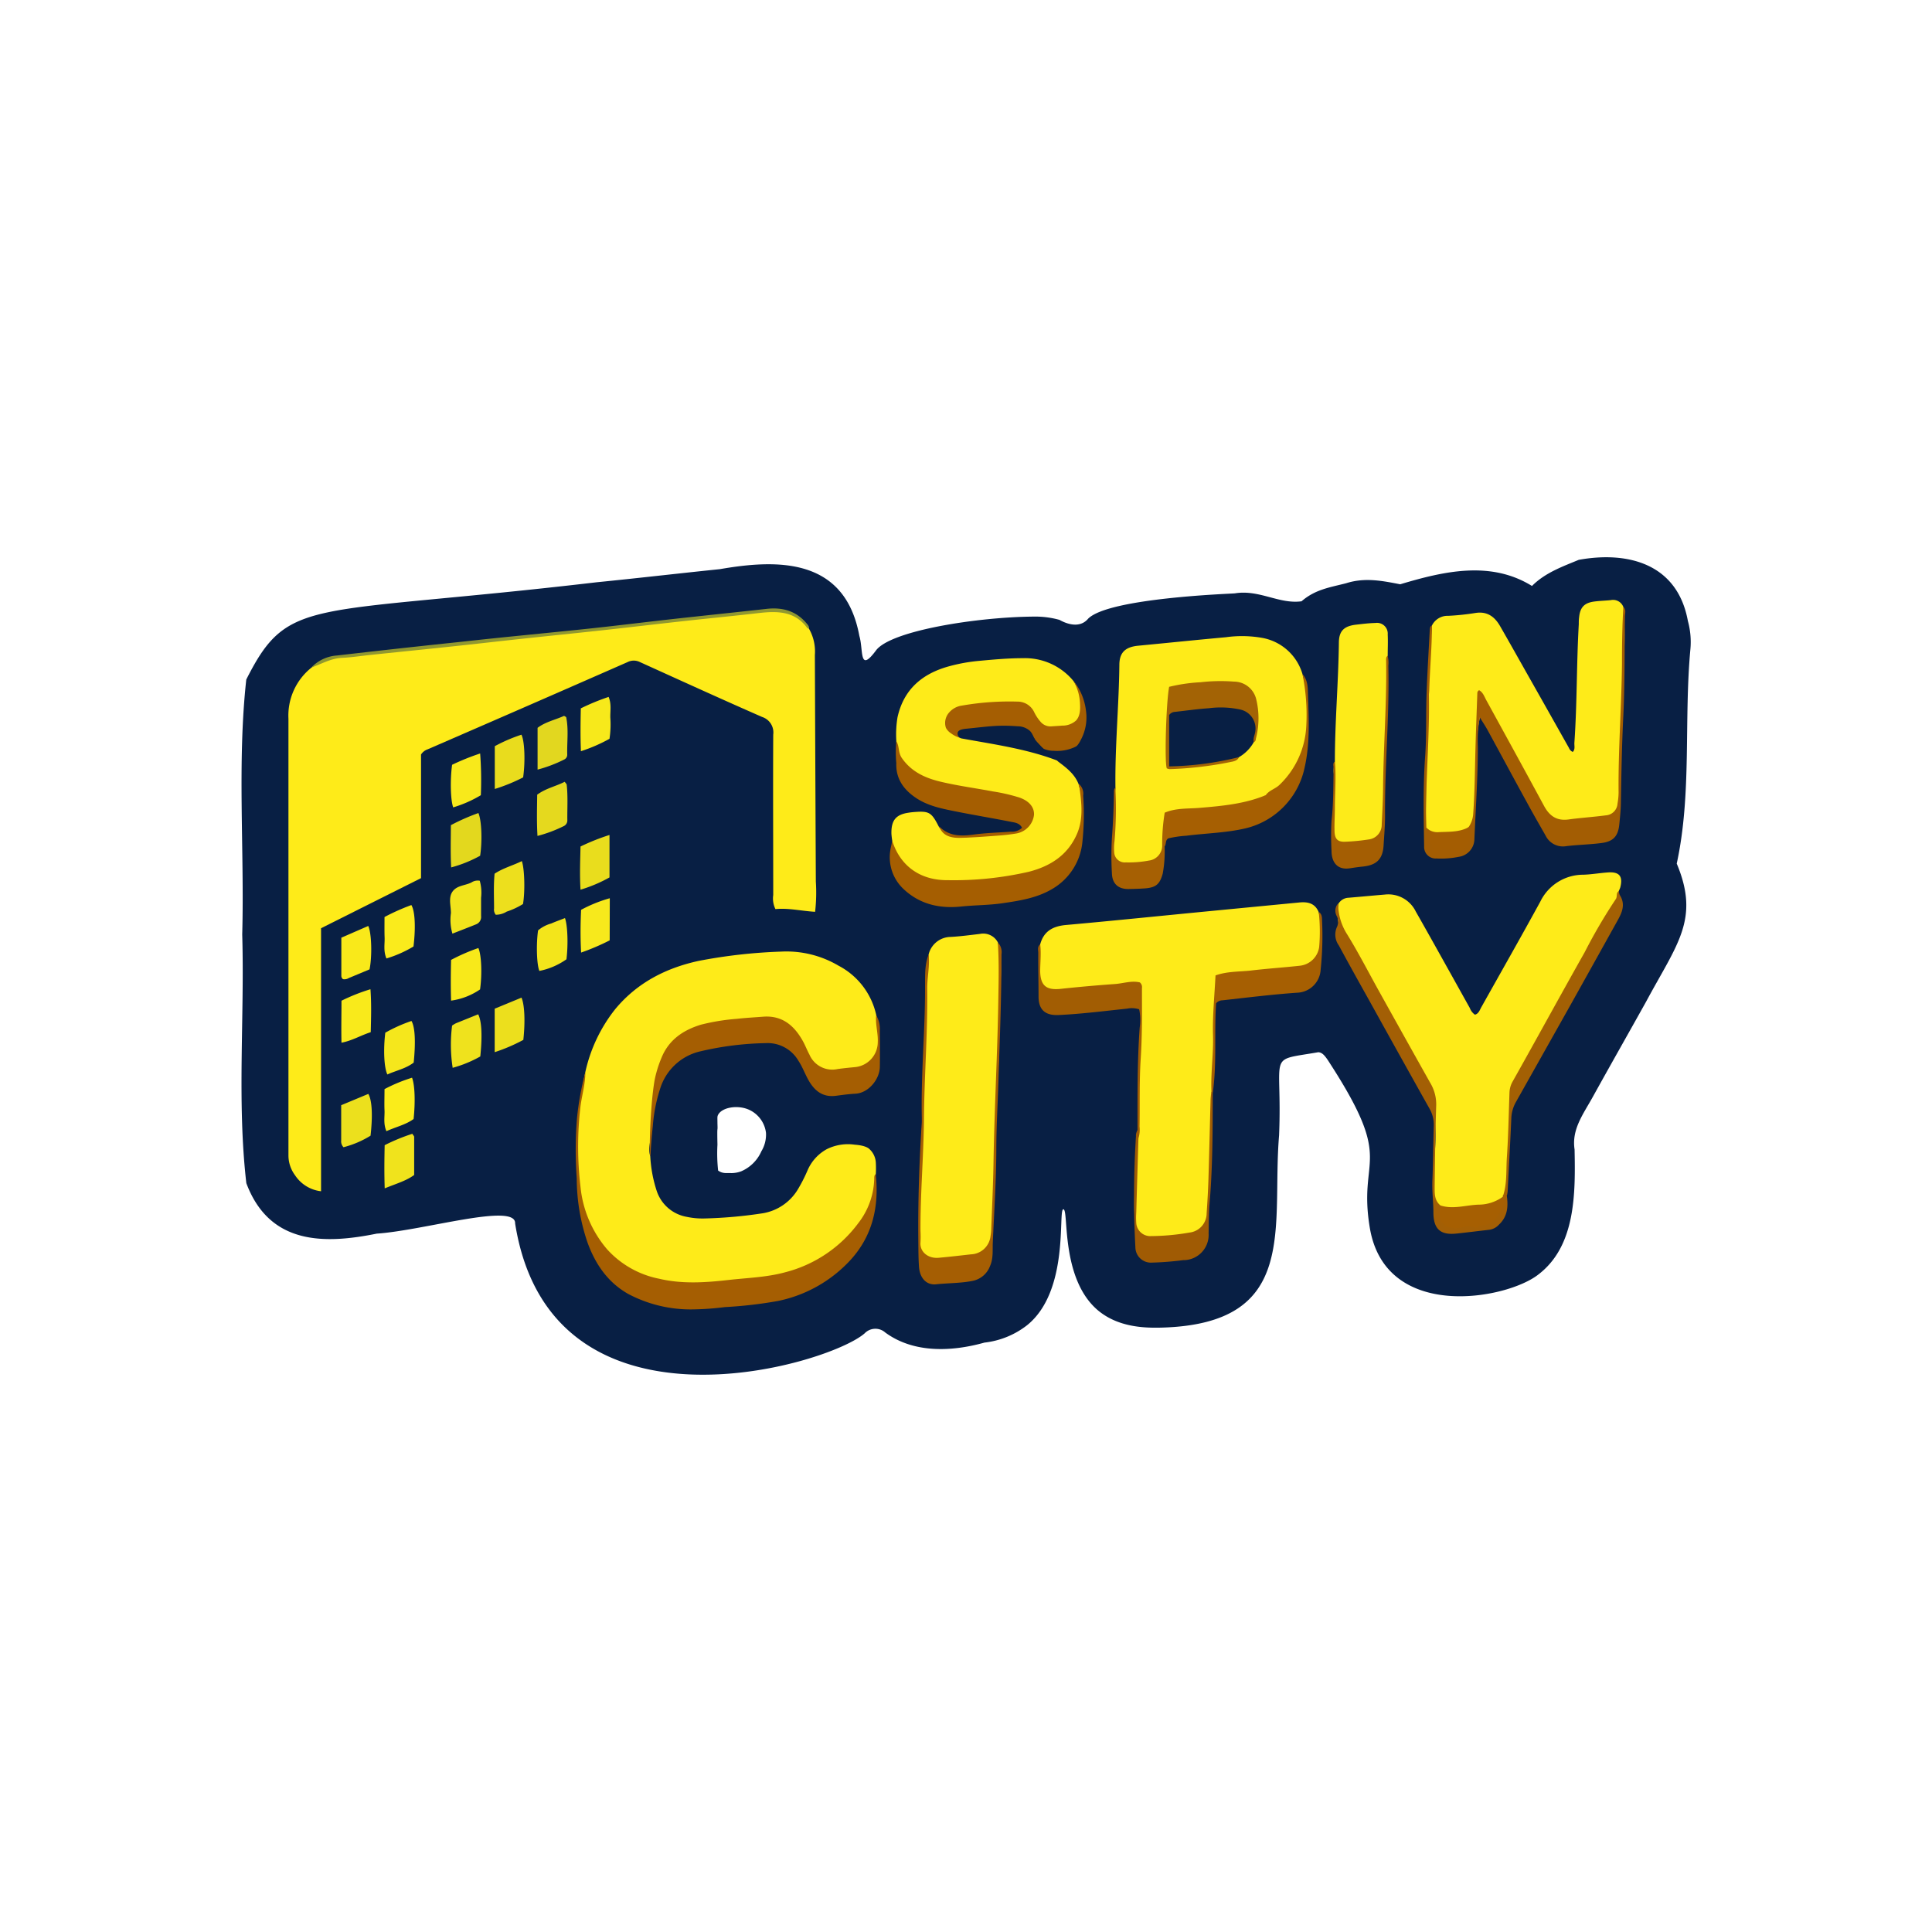 <svg xmlns="http://www.w3.org/2000/svg" viewBox="0 0 400 400"><defs><style>.cls-1{fill:none;}.cls-2{fill:#081f44;}.cls-3{fill:#feeb19;}.cls-4{fill:#fdeb19;}.cls-5{fill:#a55e02;}.cls-6{fill:#a35d03;}.cls-7{fill:#a55e01;}.cls-8{fill:#a65f02;}.cls-9{fill:#a35f05;}.cls-10{fill:#a55e03;}.cls-11{fill:#a36004;}.cls-12{fill:#a25d03;}.cls-13{fill:#a05b04;}.cls-14{fill:#a66003;}.cls-15{fill:#a45e03;}.cls-16{fill:#919830;}.cls-17{fill:#e2d71f;}.cls-18{fill:#e9dc1d;}.cls-19{fill:#e3d81e;}.cls-20{fill:#efe21d;}.cls-21{fill:#ecdf1d;}.cls-22{fill:#eddf1d;}.cls-23{fill:#e9dd1d;}.cls-24{fill:#f3e51b;}.cls-25{fill:#f0e31c;}.cls-26{fill:#f5e71c;}.cls-27{fill:#ece01d;}.cls-28{fill:#e5d91e;}.cls-29{fill:#f1e41c;}.cls-30{fill:#f8e91a;}.cls-31{fill:#faec1a;}.cls-32{fill:#faeb1c;}.cls-33{fill:#f8e91b;}.cls-34{fill:#f9e91a;}.cls-35{fill:#f7e91c;}.cls-36{fill:#f7e91b;}.cls-37{fill:#f9ea1b;}.cls-38{fill:#a45d02;}.cls-39{fill:#a36305;}</style></defs><title>SPIN CITY</title><g id="Layer_2" data-name="Layer 2"><g id="Layer_1-2" data-name="Layer 1"><rect class="cls-1" width="400" height="400"/><path class="cls-2" d="M349.46,128.57c-2.19-12-12.6-14.48-22.6-12.66-3.16,1.32-6.94,2.63-9.68,5.41-8.52-5.28-18.2-3.08-27.28-.35-3.67-.71-7.3-1.46-11.19-.22-3.37.87-6.4,1.27-9.24,3.74-4.64.64-8.75-2.48-13.82-1.64-.88.09-26.08.94-30.36,5.24-2,2.39-5.26.63-5.93.25a18.57,18.57,0,0,0-5.27-.68c-11.64.07-29.66,2.89-32.72,7-3.57,4.8-2.57-.07-3.45-3-3-16.34-17.09-15.87-28.9-13.82-8.77.9-16.65,1.83-25.47,2.71-59.77,7-63.78,2.73-72.56,20.14-1.9,17.22-.37,35.32-.84,52.79.5,17.2-1.1,34.56.85,51.48,4.82,12.89,16.32,12.61,27,10.45,9.75-.65,28.85-6.49,28.65-2.11,7.34,46.3,64.68,29.46,72.36,22.76a3.08,3.08,0,0,1,4.27-.18c5.87,4.31,13.7,4,20.54,2.09a17.5,17.5,0,0,0,8.83-3.6c8.88-7.16,6.33-24,7.51-24s-.7,14.41,7.25,21c4.14,3.4,9.43,3.59,13,3.5,28.81-.76,22.82-20.93,24.41-39.81.71-17.5-2.73-15.33,8.13-17.21.85.07,1.38.69,2.45,2.39,13.56,21,5.64,18.86,8.23,34.12,3.36,19.27,28.31,14.68,34.86,9.52,7.76-5.91,7.69-16.81,7.51-25.89-.64-4.18,1.79-7.3,3.8-10.94,3.74-6.76,7.22-12.87,11-19.65,6.44-12,11.18-17.08,6.35-28.6,3.15-14.47,1.46-29.69,2.83-44.4A16.41,16.41,0,0,0,349.46,128.57ZM157.63,238.37a8,8,0,0,1-4.18,4.14,6,6,0,0,1-2.07.37c-.81-.07-1.68.2-2.7-.53a32.81,32.81,0,0,1-.14-5.35c-.1-4.76.08-2.12,0-4.39,0-1.18-.06-1.4.11-1.75.75-1.56,3.92-2.15,6.29-1.16a6.05,6.05,0,0,1,3.65,4.85A6.69,6.69,0,0,1,157.63,238.37Z"/><path class="cls-3" d="M167.49,130.17a9.49,9.49,0,0,1,1.22,5.45q.09,23.43.2,46.87a35.31,35.31,0,0,1-.15,6.29c-2.85-.17-5.57-.83-8.21-.56a4.9,4.9,0,0,1-.46-2.91c0-11.07-.06-22.14,0-33.21a3.37,3.37,0,0,0-2.3-3.66c-8.47-3.71-16.88-7.55-25.29-11.36a2.84,2.84,0,0,0-2.57,0q-20.67,9.08-41.39,18.06a2.68,2.68,0,0,0-1.37,1.07v25.6L66.47,192.18v54.46a7.46,7.46,0,0,1-5.38-3.31,6.89,6.89,0,0,1-1.37-4.12c0-.7,0-1.4,0-2.1,0-29.43,0-58.86,0-88.29a12.69,12.69,0,0,1,4.82-10.64,16.32,16.32,0,0,1,7.48-2.38c9.79-1.05,19.57-2.16,29.36-3.17,14.37-1.48,28.72-3.14,43.1-4.61,4.51-.46,9-.86,13.52-1.52C161.8,125.93,165.16,126.7,167.49,130.17Z"/><path class="cls-3" d="M134.63,239.39a27.58,27.58,0,0,0,1.34,7.19,8,8,0,0,0,6.19,5.35,15.73,15.73,0,0,0,3.75.34,94.12,94.12,0,0,0,12.1-1.09,10.49,10.49,0,0,0,7.09-4.79,32.21,32.21,0,0,0,2.1-4.09,9.07,9.07,0,0,1,4-4.39A9.84,9.84,0,0,1,177,237c2.15.15,2.85.74,3,.9a4.08,4.08,0,0,1,1.33,2.82,22.26,22.26,0,0,1,0,2.31c-.38,2.53-.17,5.15-1.11,7.61-1.71,4.49-5.31,7.27-9,9.94A24.62,24.62,0,0,1,159.56,265c-6,.72-11.92,1.7-17.95,1.41a24.56,24.56,0,0,1-13.08-3.94,19.27,19.27,0,0,1-8.34-14,70.6,70.6,0,0,1-.12-20.22c.32-2.12.68-4.22,1.12-6.31a32,32,0,0,1,6.18-13c4.52-5.46,10.47-8.52,17.29-10a108.91,108.91,0,0,1,17.08-1.92,21.21,21.21,0,0,1,11.86,2.91,15.17,15.17,0,0,1,7.8,10.16,22.78,22.78,0,0,1,.57,6.43,5,5,0,0,1-4.53,5.17c-1.32.18-2.64.33-4,.47a6.28,6.28,0,0,1-6.85-3.75c-.47-.94-.91-1.9-1.44-2.8-1.65-2.8-3.95-4.57-7.36-4.29A106.36,106.36,0,0,0,147,212.7c-5.55,1.06-8.79,4.35-10.28,9.77a46.93,46.93,0,0,0-1.87,11.75C134.83,236,134.07,237.64,134.63,239.39Z"/><path class="cls-3" d="M277.12,187.1a2.51,2.51,0,0,1,2.07-1.23c2.51-.21,5-.45,7.53-.66a6.32,6.32,0,0,1,6.4,3.51c2.15,3.77,4.26,7.56,6.37,11.34,1.61,2.87,3.2,5.75,4.81,8.62a2.93,2.93,0,0,0,1.07,1.4c.79-.2,1-1,1.36-1.62,4.07-7.26,8.19-14.5,12.18-21.8a9.87,9.87,0,0,1,8.94-5.56c1.68-.06,3.34-.35,5-.47,2.42-.18,3.2.77,2.61,3.1a5.25,5.25,0,0,1-.33.77,7.91,7.91,0,0,1-1.23,4.32c-6.67,11.63-13.16,23.37-19.62,35.12-1.39,2.52-1.63,5.46-1.75,8.31-.21,5.16-.41,10.31-.9,15.45a1.22,1.22,0,0,1-.31.62,6.18,6.18,0,0,1-4,1.9c-2,.28-4,.25-6,.64a4.09,4.09,0,0,1-3.19-.65c-1.35-.92-1.26-2.44-1.35-3.75a39.43,39.43,0,0,1,.21-7.12,38.69,38.69,0,0,0-.71-12.51c-.35-1.6-1.42-2.88-2.2-4.27-5.38-9.66-10.8-19.3-16.09-29A10.12,10.12,0,0,1,277.12,187.1Z"/><path class="cls-3" d="M215.36,195.52c.72-2.68,2.55-3.73,5.23-4,9.47-.85,18.92-1.82,28.39-2.74l20-1.93c1.74-.18,3.22.13,4,1.9a17.28,17.28,0,0,1,.38,7.6c-.41,2.93-2,4.22-4.86,4.53-4.44.47-8.88.87-13.32,1.3-1.69.17-2.31.95-2.83,2.67-2.14,7-.28,14.27-1.47,21.32.1,8.52-.37,17-.85,25.52-.15,2.75-1.25,4.14-4,4.52a39.54,39.54,0,0,1-6.88.6c-3-.11-4.17-1.23-4.23-4.23a75.16,75.16,0,0,1,.24-9.84c.26-2.3.07-4.6.19-6.9a15,15,0,0,0,.4-4c-.2-6.85.16-13.69.46-20.53.08-2-.79-3.79-.94-5.73-.07-1-1-1.27-1.89-1.2-4.6.32-9.18.87-13.77,1.28-3,.27-4.39-.72-4.44-3.75A35,35,0,0,1,215.36,195.52Z"/><path class="cls-3" d="M296.47,129.5a3.6,3.6,0,0,1,3.37-2,50.68,50.68,0,0,0,5.63-.59c2.46-.39,4,.78,5.13,2.76,1.81,3.15,3.59,6.32,5.38,9.49q4.44,7.84,8.86,15.7a1.5,1.5,0,0,0,.78.82c.55-.54.3-1.27.34-1.91.57-8.17.44-16.36.91-24.53,0-.49,0-1,.07-1.46.2-2,1.05-2.93,3-3.22,1.18-.17,2.37-.19,3.55-.31a2.28,2.28,0,0,1,2.65,1.54,85.77,85.77,0,0,1-.14,13.6,8.93,8.93,0,0,0-.09,1c.28,7.42-.67,14.82-.43,22.24,0,.56,0,1.12,0,1.68-.11,4.68-1.16,5.76-5.87,5.9-1.82.05-3.6.44-5.43.46a5.3,5.3,0,0,1-5-2.84c-3.36-5.65-6.4-11.48-9.5-17.28-.82-1.52-1.63-3-2.68-4.6a38.75,38.75,0,0,0-1.37,11.27,94.71,94.71,0,0,1-.43,12.15,3.64,3.64,0,0,1-.86,2.52c-2.18,1.68-4.69,1.35-7.15,1.15a2.28,2.28,0,0,1-2-1.79C295.25,157.32,295.34,143.39,296.47,129.5Z"/><path class="cls-3" d="M184.73,174.06a13.8,13.8,0,0,1-.17-1.44c-.06-2.77.91-4,3.62-4.37.34-.06.68-.09,1-.12,3.15-.25,3.66,0,5.18,3,1.49,2.29,3.84,2.51,6.15,2.13,3-.5,6-.39,9-.7,2.33-.24,2.85-1.38,3.35-3.57.42-1.84-1.06-2.61-2.54-3a126.79,126.79,0,0,0-12.54-2.45,28,28,0,0,1-8.33-2.69c-3-1.58-3.79-4.25-3.87-7.34a21.63,21.63,0,0,1,.24-5c1.27-5.76,5.08-9,10.55-10.53a35.72,35.72,0,0,1,6.39-1.16c3-.28,6-.55,9-.55a13,13,0,0,1,10.4,4.62,9,9,0,0,1,1.35,7.9,2.65,2.65,0,0,1-1,1.56c-2.51,1.88-7.12,1.22-8.72-1.5a4.83,4.83,0,0,0-4.79-2.57,43.18,43.18,0,0,0-10,.93,2.55,2.55,0,0,0-2.27,2.39,2.23,2.23,0,0,0,2,2.34c4.72.95,9.42,2,14.15,3,2.25.45,4.55.85,6.19,2.73,1.74,1.3,3.47,2.61,4.27,4.75a18.86,18.86,0,0,1-.29,11.91c-1.31,3.44-4.4,5.29-7.79,6.57a31.54,31.54,0,0,1-9.43,1.83c-4.23.23-8.46,1.23-12.73.2a18.41,18.41,0,0,1-6.17-3C184.92,178.38,184.86,176.22,184.73,174.06Z"/><path class="cls-3" d="M230.94,163.1c-.12-8.48.72-16.93.81-25.41,0-2.61,1.25-3.74,3.88-4,6.06-.58,12.12-1.21,18.19-1.76a24.08,24.08,0,0,1,7.53.14,10.65,10.65,0,0,1,8.31,7.48,31.23,31.23,0,0,1-.41,18.46c-1.2,3.45-3.93,5.68-7.05,7.42-5.43,2.08-11.18,2.27-16.87,2.79a4,4,0,0,0-4,3.53c-.23,1.31-.37,2.63-.51,4a3.63,3.63,0,0,1-3.07,3.48,16.29,16.29,0,0,1-5.21.15,2.19,2.19,0,0,1-2-1.86,3.57,3.57,0,0,1-.22-1.24C230.92,171.88,230.54,167.47,230.94,163.1Z"/><path class="cls-3" d="M192.26,197.62a4.74,4.74,0,0,1,4.56-3.64c2-.11,4-.38,6.05-.62a3.42,3.42,0,0,1,3.72,1.74c1,3.84.61,7.73.34,11.61a18,18,0,0,0-.15,2.08c.28,7.21-.17,14.41-.5,21.6-.38,8.16-.27,16.34-.79,24.49-.21,3.44-.84,5.59-5.24,5.92-2,.15-4,.33-6.05.53-2.52.24-3.74-1.16-3.83-3.86-.25-7.77.2-15.53.48-23.28.36-9.49.8-19,.79-28.47C191.64,203,192.13,200.33,192.26,197.62Z"/><path class="cls-4" d="M276.37,157.67c0-8.2.73-16.37.83-24.56,0-2.49,1.07-3.49,3.56-3.78,1.32-.15,2.65-.32,4-.35a2.22,2.22,0,0,1,2.55,2.38c.07,1.47,0,2.94,0,4.41a1.69,1.69,0,0,0-.19,1c.31,9.52-.53,19-.43,28.53,0,2.17-.29,4.32-.46,6.48a2.81,2.81,0,0,1-2.17,2.79,22.07,22.07,0,0,1-5.61.59c-1.65-.1-2.5-1.12-2.44-3.28.11-3.78.18-7.55.19-11.33A6.58,6.58,0,0,1,276.37,157.67Z"/><path class="cls-5" d="M121.19,222c0,2.39-.69,4.68-1,7a71.11,71.11,0,0,0,0,16.75,23.36,23.36,0,0,0,5.52,12.92,19.65,19.65,0,0,0,10.77,6.08c4.8,1.13,9.59.79,14.39.25,3.88-.44,7.81-.54,11.62-1.57a27.27,27.27,0,0,0,15.21-10.19A15.55,15.55,0,0,0,181,244c0-.33,0-.7.31-.93.73,6.7-.64,12.83-5.3,17.88a28,28,0,0,1-14.93,8.4,88.68,88.68,0,0,1-11,1.27,58.65,58.65,0,0,1-6.9.48,27.63,27.63,0,0,1-13.09-3.19c-4.22-2.38-6.8-6.13-8.43-10.6a41.09,41.09,0,0,1-2.25-13.33,81.06,81.06,0,0,1,.06-12.58A60.3,60.3,0,0,1,121.19,222Z"/><path class="cls-5" d="M134.63,239.39c-.25,0-.07-10.19.9-15.76a24,24,0,0,1,1.41-4.59c1.5-3.73,4.47-5.76,8.18-6.89a43.33,43.33,0,0,1,7.42-1.21c1.8-.21,3.62-.3,5.42-.44,3.95-.32,6.44,1.79,8.24,5,.52.92.88,1.91,1.38,2.83a5.15,5.15,0,0,0,5.86,3c1.17-.16,2.35-.28,3.53-.39a5.2,5.2,0,0,0,4.76-5.13c.1-1.9-.52-3.73-.33-5.62a5.53,5.53,0,0,1,.76,3.17c0,2.52.05,5,0,7.55s-2.35,5.4-5.07,5.53c-1.32.07-2.63.25-4,.43-2.88.38-4.6-1.17-5.84-3.49-.66-1.22-1.15-2.55-1.91-3.7a7.38,7.38,0,0,0-6.83-3.71,63.52,63.52,0,0,0-13.47,1.69,11.34,11.34,0,0,0-8.36,7.73,32.7,32.7,0,0,0-1.52,7.74C134.67,237.61,134.73,239.39,134.63,239.39Z"/><path class="cls-6" d="M296.47,129.5c0,4.48-.43,8.93-.56,13.4,0,.35-.08.7-.07,1,.15,7.91-.54,15.79-.6,23.69,0,1.26.05,2.52.07,3.77a8.57,8.57,0,0,1,2.19,3.48,39.73,39.73,0,0,1,4.36.32c1.83-.87.93-3,2.22-3.95a5.35,5.35,0,0,0,.93-2.73c.31-4.26.34-8.53.45-12.8.1-4,.26-8,.4-12,0-.27,0-.56.37-.78.81.43,1.08,1.32,1.5,2.08,4,7.29,8,14.57,11.95,21.88,1.12,2.08,2.64,3.14,5.08,2.8s5.14-.51,7.7-.85a2.59,2.59,0,0,0,2.43-2.44,13.67,13.67,0,0,0,.22-2.3c-.09-8.89.61-17.77.7-26.66,0-3.91.05-7.83.29-11.75.63.57.33,1.32.32,2-.09,7.21,0,14.43-.38,21.62-.26,5.53-.35,11-.45,16.58,0,1.61-.17,3.21-.33,4.81-.24,2.42-1.22,3.54-3.62,3.86s-4.88.36-7.31.65A4,4,0,0,1,320,173c-1.28-2.25-2.57-4.48-3.8-6.75-2.75-5-5.47-10.07-8.21-15.09-.42-.77-.91-1.5-1.6-2.62a26.5,26.5,0,0,0-.42,6.06c0,6.38-.44,12.73-.71,19.09A3.76,3.76,0,0,1,302,177.4a18.27,18.27,0,0,1-4.6.34,2.38,2.38,0,0,1-2.55-2.46c-.09-6.23-.24-12.45.21-18.68.31-4.25.14-8.54.29-12.8.15-4.48.44-9,.67-13.42C296.08,130,296.08,129.67,296.47,129.5Z"/><path class="cls-7" d="M184.73,174.06c1.58,5.07,5.62,8.21,11.46,8.17A69.27,69.27,0,0,0,213,180.49c4.48-1.15,8.1-3.46,10-7.89,1.28-3,.95-6.16.53-9.29-.05-.33-.26-.64-.16-1a2.66,2.66,0,0,1,.89,2.42,54.87,54.87,0,0,1-.19,9.85,12.65,12.65,0,0,1-6,9.34c-3.26,2-6.88,2.55-10.56,3.09-2.84.41-5.71.38-8.56.68-4.45.46-8.61-.47-12-3.74a9,9,0,0,1-2.63-7.83C184.43,175.42,184.6,174.75,184.73,174.06Z"/><path class="cls-7" d="M185.57,153.45c.67,1.05.36,2.35,1.14,3.48,2.07,3,5.12,4.26,8.4,5,3.46.8,7,1.27,10.48,1.93a37,37,0,0,1,5.49,1.27c2,.71,3.08,2,3,3.58a4.44,4.44,0,0,1-3.59,3.84,37.13,37.13,0,0,1-3.94.46c-2.65.2-5.29.41-7.94.46-1.8,0-3.47-.42-4.18-2.4,2,2.08,4.49,2.08,7.14,1.72s5.14-.41,7.71-.6a3,3,0,0,0,2.32-.81c-.51-1-1.5-1.08-2.32-1.24-3.83-.76-7.68-1.39-11.5-2.16-2.8-.56-5.62-1.12-8.06-2.73-2.59-1.71-4.27-4-4.15-7.24A26.06,26.06,0,0,1,185.57,153.45Z"/><path class="cls-8" d="M262.06,164.63c.69-1,1.94-1.28,2.81-2.1a18,18,0,0,0,5.58-12.21,42.26,42.26,0,0,0-.79-10.76c1.18,1.3,1.1,3,1.15,4.52.16,4.94.42,9.9-.7,14.82a16.37,16.37,0,0,1-12.28,12.61c-4,.93-8.16,1-12.24,1.52a22.48,22.48,0,0,0-3.69.54c-.69.38-.39,1.18-.78,1.67-.71-2.28.39-4.48.12-6.87,3.17-.41,6.2-.7,9.23-1C254.46,167,258.52,166.92,262.06,164.63Z"/><path class="cls-9" d="M311.18,247.75a.21.21,0,0,1,0-.25.5.5,0,0,1,.78,0c.32,2.23.19,4.34-1.57,6a3.38,3.38,0,0,1-2,1.11c-2.29.25-4.58.55-6.87.79-3.13.32-4.72-.77-4.75-4.3,0-2.23-.3-4.45-.21-6.69.16-3.77.17-7.56.29-11.34a6.74,6.74,0,0,0-.92-3.6q-6.17-11-12.26-22c-2.18-3.9-4.36-7.8-6.48-11.73a3.81,3.81,0,0,1-.4-3.79,2.6,2.6,0,0,0,0-2.23,2.3,2.3,0,0,1,.26-2.69,11.78,11.78,0,0,0,1.88,6.44c2.37,3.86,4.44,7.9,6.65,11.87,3.49,6.27,7,12.56,10.51,18.81a8.62,8.62,0,0,1,1.26,4.75c-.18,5.58-.26,11.17-.32,16.75,0,1.38-.08,2.82,1.13,3.86A3.35,3.35,0,0,1,299,251c.59,2.1,1.09,2.52,3.18,2.24,1.24-.17,2.48-.2,3.72-.29C309.18,252.7,309.93,250,311.18,247.75Z"/><path class="cls-5" d="M198.74,152.75a5.32,5.32,0,0,1-1.79-.89,3.12,3.12,0,0,1-1.11-1.17,3.25,3.25,0,0,1,.63-3.13,4.28,4.28,0,0,1,2.71-1.48,57.17,57.17,0,0,1,11.46-.82,3.79,3.79,0,0,1,3.5,2.23,8.83,8.83,0,0,0,1.26,1.9,2.67,2.67,0,0,0,2.21,1c.77-.06,1.54-.09,2.3-.16a4.15,4.15,0,0,0,2.88-1.06c.91-1,.88-2.46.8-3.78a10.12,10.12,0,0,0-1.42-4.54,12.05,12.05,0,0,1,2.66,6.24,9.76,9.76,0,0,1-1.07,6.11,5.45,5.45,0,0,1-1.16,1.61,5.09,5.09,0,0,1-.91.63,5.58,5.58,0,0,1-4,.61c-2.15-.66-2.51-2.83-5.46-4.24a5.74,5.74,0,0,0-2.57-.78c-6.12-.23-7.46-.17-8.92.5A8.55,8.55,0,0,0,198.74,152.75Z"/><path class="cls-10" d="M192.26,197.62c.27,2.38-.31,4.74-.29,7.11.11,9-.6,18-.68,27.08-.07,7.69-.76,15.37-.71,23.08a22.24,22.24,0,0,1,0,2.31c-.19,1.95,1.54,3.41,3.76,3.21s4.44-.46,6.66-.71a4.23,4.23,0,0,0,4.08-3.8,10.39,10.39,0,0,0,.14-1.25c.17-4.75.41-9.51.48-14.27.19-11.33.84-22.66,1-34,.06-3.77.14-7.52-.11-11.28a3,3,0,0,1,.76,2.49c0,8.88-.36,17.76-.65,26.64-.14,4.41-.4,8.82-.42,13.23,0,6.58-.44,13.14-.73,19.72-.08,1.66.14,3.32-.57,4.93a4.85,4.85,0,0,1-3.66,3.09c-2.48.49-5,.43-7.51.7-2,.21-3.37-1.29-3.54-3.59-.13-1.81-.12-3.63-.14-5.45-.09-8.2.2-16.38.72-24.55q0-.42,0-.84c-.2-9.11.71-18.19.67-27.29C191.54,202,191.42,199.74,192.26,197.62Z"/><path class="cls-11" d="M312,247.5h-.78c.83-2.57.58-5.25.76-7.87.3-4.46.38-8.93.54-13.4a5,5,0,0,1,.68-2.36c5-8.89,9.87-17.83,14.88-26.7a110.75,110.75,0,0,1,6.44-11c.39-.53,0-1.31.65-1.68a2.34,2.34,0,0,0,.18.81c1.29,2,.42,3.74-.56,5.48q-4.83,8.69-9.68,17.37-5.62,10-11.28,20.06a7.39,7.39,0,0,0-.93,3.39c-.22,5-.5,10-.76,15.07A5.86,5.86,0,0,1,312,247.5Z"/><path class="cls-8" d="M250.82,226.05c-.18-3.91.44-7.8.32-11.71-.11-4.11.31-8.2.52-12.39,2.37-.85,4.83-.75,7.22-1,3.39-.41,6.8-.63,10.19-1a4.53,4.53,0,0,0,4.05-3.88,37.6,37.6,0,0,0-.09-7.27c.78.51.66,1.34.7,2.07a67.34,67.34,0,0,1-.3,9.84,5.05,5.05,0,0,1-4.88,4.82c-5.15.36-10.28,1-15.42,1.57a1.79,1.79,0,0,0-1.35.62c-.4,6,.17,12.19-.66,18.36l-.16.28Z"/><path class="cls-12" d="M215.36,195.52c.23,1.88,0,3.76,0,5.64.08,2.93,1.29,3.89,4.26,3.57q5.61-.6,11.25-1c1.72-.13,3.42-.75,5.13-.33a1.27,1.27,0,0,1,.43,1.17c0,4.89.06,9.77-.26,14.66-.3,4.66-.16,9.36-.24,14a5.91,5.91,0,0,1-.24,2.47c-.58-.52-.32-1.14-.18-1.74,0-7.07-.06-14.14.45-21.2a11.26,11.26,0,0,0-.1-3.79,4.91,4.91,0,0,0-2.51-.14c-4.72.49-9.44,1.1-14.19,1.32-2.73.12-4.1-1.06-4.14-3.72,0-3-.08-6-.06-9C215,196.81,214.67,196.05,215.36,195.52Z"/><path class="cls-13" d="M235.52,234l.18,1.74c-.15,5.11-.31,10.21-.45,15.32a14.59,14.59,0,0,0,0,2.09,2.9,2.9,0,0,0,3.08,2.77,47.81,47.81,0,0,0,7.92-.73,4,4,0,0,0,3.57-4c.16-2.3.29-4.61.37-6.91.17-5.45.29-10.91.44-16.36,0-.63.1-1.25.15-1.88h.3c0,7.76,0,15.52-.66,23.26-.17,2-.15,4.05-.19,6.08a5.22,5.22,0,0,1-5.28,5.52,63.6,63.6,0,0,1-6.47.51,3.21,3.21,0,0,1-3.41-3.16,196.94,196.94,0,0,1,.12-23A2,2,0,0,1,235.52,234Z"/><path class="cls-14" d="M262.06,164.63a1.17,1.17,0,0,1-.66.77c-2.09.66-4,1.67-6.3,1.9-3.41.34-6.88.26-10.25,1.07-1,.23-2.08-.08-3.23.29q-.26,3.3-.5,6.58a25.29,25.29,0,0,1-.39,5.63c-.6,2.19-1.4,2.88-3.66,3.06-1.12.08-2.24.11-3.36.13-2.15.05-3.43-1.06-3.5-3.23a64.18,64.18,0,0,1,0-7.34c.24-3.14.37-6.29.42-9.43,0-.35,0-.71.29-1a78.94,78.94,0,0,1-.17,11.09,10.42,10.42,0,0,0-.07,2.3,2.19,2.19,0,0,0,2.4,2.1,22.71,22.71,0,0,0,4.8-.38,3.13,3.13,0,0,0,2.74-3.18,39.44,39.44,0,0,1,.52-6.73c2.33-1,4.82-.8,7.21-1C253,166.87,257.68,166.45,262.06,164.63Z"/><path class="cls-15" d="M276.37,157.67c.3,3.21,0,6.42,0,9.63,0,1.6-.12,3.21-.07,4.82s.67,2.21,2.2,2.15a41.73,41.73,0,0,0,5-.49,3.05,3.05,0,0,0,2.57-3.1c.12-2.52.26-5,.28-7.54.08-8.74.77-17.46.64-26.21,0-.4-.09-.85.3-1.16a5.59,5.59,0,0,1,.15,2.08c.25,10.36-.76,20.7-.68,31.07,0,2-.18,4.05-.3,6.08-.17,2.85-1.42,4.11-4.28,4.41-.91.09-1.8.22-2.7.36-2.83.43-3.8-1.55-3.8-3.57a57,57,0,0,1,0-6.27c.42-3.63.35-7.26.44-10.9C276.08,158.57,275.88,158,276.37,157.67Z"/><path class="cls-16" d="M167.49,130.17c-.13-.06-.3-.07-.37-.17-2.59-3.52-6.23-3.51-10.05-3.07-5.07.59-10.14,1.07-15.21,1.63-5.76.63-11.52,1.32-17.29,1.95-5.48.6-11,1.15-16.47,1.74-4.93.53-9.85,1.1-14.79,1.62-5.69.61-11.4,1.17-17.09,1.78-1.81.2-3.6.47-5.42.55-2.28.1-4.24,1.28-6.34,2a8.09,8.09,0,0,1,5.34-2.49q12.93-1.5,25.87-2.85c8.91-1,17.82-1.81,26.73-2.76,5.57-.6,11.12-1.29,16.69-1.91,6.53-.73,13.08-1.4,19.62-2.13,3.28-.37,6.11.41,8.28,3C167.25,129.38,167.57,129.69,167.49,130.17Z"/><path class="cls-17" d="M111.3,159.34v-8.65c1.62-1.24,3.69-1.66,5.49-2.48.23.15.42.21.44.31.52,2.56.14,5.14.21,7.72a1.08,1.08,0,0,1-.61,1A28.09,28.09,0,0,1,111.3,159.34Z"/><path class="cls-18" d="M102.44,154.49a33.19,33.19,0,0,1,5.52-2.38c.66,1.31.82,5.54.35,8.84a36.39,36.39,0,0,1-5.87,2.4Z"/><path class="cls-19" d="M99.41,177.17a26.32,26.32,0,0,1-6,2.42c-.16-3-.07-5.83-.06-8.75a43.18,43.18,0,0,1,5.7-2.51C99.73,169.91,99.86,174.15,99.41,177.17Z"/><path class="cls-20" d="M99.44,218.73a25.24,25.24,0,0,1-5.72,2.35,31.25,31.25,0,0,1-.12-8.74,6,6,0,0,1,.81-.49L99,210C99.73,211.38,99.88,214.49,99.44,218.73Z"/><path class="cls-21" d="M102.42,217.84v-9l5.55-2.29c.65,1.49.79,5,.38,8.75A35.81,35.81,0,0,1,102.42,217.84Z"/><path class="cls-22" d="M102.64,189.39a1.7,1.7,0,0,1-.35-1.3c0-2.37-.13-4.75.11-7.2,1.76-1.17,3.78-1.69,5.64-2.61.58,1.63.68,6.41.24,8.89a15.49,15.49,0,0,1-3.37,1.57A4.29,4.29,0,0,1,102.64,189.39Z"/><path class="cls-23" d="M120.19,175.26a45,45,0,0,1,6-2.39v8.79a29.34,29.34,0,0,1-6,2.54C120,181.05,120.13,178.23,120.19,175.26Z"/><path class="cls-24" d="M117.28,198.61a14.67,14.67,0,0,1-5.61,2.41c-.55-1.33-.68-5.48-.27-8.39a7.12,7.12,0,0,1,2.72-1.43c.94-.41,1.9-.75,2.85-1.12C117.53,191.61,117.65,195.59,117.28,198.61Z"/><path class="cls-25" d="M79.64,237.1a38.81,38.81,0,0,1,5.73-2.36c.18.3.38.47.38.64,0,2.58,0,5.15,0,7.89-1.71,1.25-3.76,1.8-6.1,2.77C79.54,242.86,79.58,240.05,79.64,237.1Z"/><path class="cls-26" d="M85.65,220c-1.66,1.27-3.66,1.64-5.45,2.46-.7-1.47-.85-5.18-.43-8.65a31.53,31.53,0,0,1,5.42-2.43C85.92,212.62,86.09,215.64,85.65,220Z"/><path class="cls-27" d="M70.64,228.82l5.62-2.34c.77,1.33.93,4.45.46,8.65a20.1,20.1,0,0,1-5.6,2.39,1.73,1.73,0,0,1-.48-1.39Z"/><path class="cls-28" d="M111.28,173.07c-.18-3-.09-5.82-.06-8.54,1.82-1.34,3.83-1.71,5.69-2.67.2.28.4.44.42.62.27,2.42.1,4.86.13,7.29a1.29,1.29,0,0,1-.67,1.23A28,28,0,0,1,111.28,173.07Z"/><path class="cls-29" d="M99.33,182.35a9.14,9.14,0,0,1,.27,3.52c0,1.26,0,2.52,0,3.78a1.63,1.63,0,0,1-1,1.71c-1.6.65-3.22,1.27-4.93,1.94a10.07,10.07,0,0,1-.31-4.25c0-1.52-.58-3.23.36-4.5s2.61-1.19,3.91-1.86A2.32,2.32,0,0,1,99.33,182.35Z"/><path class="cls-30" d="M99.39,204.85a13.94,13.94,0,0,1-6,2.32c-.09-2.84-.07-5.65,0-8.43a39,39,0,0,1,5.65-2.46C99.69,197.66,99.83,201.81,99.39,204.85Z"/><path class="cls-31" d="M79.61,225.49a32.8,32.8,0,0,1,5.7-2.36c.58,1.51.7,5,.32,8.55C84,232.87,82,233.3,80,234.2c-.67-1.57-.33-3-.39-4.32S79.61,227.1,79.61,225.49Z"/><path class="cls-32" d="M79.61,189.86a43.82,43.82,0,0,1,5.56-2.48c.75,1.26.92,4.59.44,8.58a24.58,24.58,0,0,1-5.6,2.48c-.67-1.56-.33-3-.38-4.32S79.61,191.33,79.61,189.86Z"/><path class="cls-33" d="M93.6,158.34A49,49,0,0,1,99.41,156a74,74,0,0,1,.14,8.64,25.18,25.18,0,0,1-5.72,2.52C93.28,165.65,93.17,161.57,93.6,158.34Z"/><path class="cls-34" d="M76.51,200.7l-4.31,1.8a1.66,1.66,0,0,1-1.19.22.85.85,0,0,1-.34-.73v-7.85l5.57-2.43C76.93,193.12,77.08,197.93,76.51,200.7Z"/><path class="cls-35" d="M126.23,194.69a46.81,46.81,0,0,1-5.92,2.53c-.16-3.14-.14-5.94,0-8.85a29,29,0,0,1,5.94-2.4Z"/><path class="cls-36" d="M120.25,146.66a46.25,46.25,0,0,1,5.76-2.37c.63,1.52.31,2.92.35,4.28a19.39,19.39,0,0,1-.17,4.39,32.94,32.94,0,0,1-5.92,2.57C120.15,152.39,120.19,149.57,120.25,146.66Z"/><path class="cls-37" d="M76.76,213.7c-2.12.68-3.79,1.74-6.06,2.18-.07-3,0-5.78,0-8.69a39.05,39.05,0,0,1,6-2.38C76.92,207.86,76.83,210.68,76.76,213.7Z"/><path class="cls-2" d="M198.47,152.5a1,1,0,0,1-.18-.87c.21-.61,1.31-.71,1.81-.76,4.69-.47,6.45-.81,10.62-.5a3.8,3.8,0,0,1,2.5.94c.6.59.63,1.15,1.27,2.08a6.88,6.88,0,0,0,1.74,1.74,3.32,3.32,0,0,1-1.59-.62,3.39,3.39,0,0,1-1.06-1.45c-1.06-2.28-11.53-1.11-10.64-1,3.56.48,6.7,1.43,9.91,1.89a1.08,1.08,0,0,1,.7-.5c.54-.08.92.54,1.48,1a5.39,5.39,0,0,0,3.17,1,8.76,8.76,0,0,0,5.49-1.42,1.17,1.17,0,0,1,.32.93c-.18.91-2,1.21-3,1.4a8.67,8.67,0,0,1-2.4.12l.49,1.07c-6.43-2.5-13.24-3.42-20-4.66A1,1,0,0,1,198.47,152.5Z"/><path class="cls-8" d="M311.18,247.75c.46,1.07-.06,1.86-.48,2.86a4.69,4.69,0,0,1-4.23,3.18c-.24,0-.47.27-.78.44a4.21,4.21,0,0,0-3-.09,5.86,5.86,0,0,1-2.29.06,2.6,2.6,0,0,1-2.26-2.74c0-.63.07-1.25.1-1.88,2.65.85,5.26-.09,7.89-.17A8.56,8.56,0,0,0,311.18,247.75Z"/><path class="cls-38" d="M304.08,171.25c-.41.86.18,1.59.44,2.38-.89.78-1,2-2,2.78l-3.26-.76c-.66,0-1.22.74-2.16.61-1.07-1.39-.85-3.34-1.76-4.86a3.26,3.26,0,0,0,2.46.89C299.92,172.17,302.1,172.35,304.08,171.25Z"/><path class="cls-2" d="M259.58,153.65a8.18,8.18,0,0,1-3.05,3.1c-2.38,1.35-5.11,1.48-7.69,1.71-2.26.2-4.55.77-6.75.48a1.78,1.78,0,0,1-.6-1.83,72,72,0,0,0,.17-8.18,2.2,2.2,0,0,1,2-2.49,43.92,43.92,0,0,1,12.53-.6c3.09.43,4.58,2.88,3.89,6A9.46,9.46,0,0,1,259.58,153.65Z"/><path class="cls-39" d="M259.58,153.65c-.2-.79.24-1.5.32-2.26a4,4,0,0,0-3.13-4.49,19,19,0,0,0-6.47-.27c-2.36.16-4.72.5-7.08.76a1.54,1.54,0,0,0-1.16.65v10.63a63.65,63.65,0,0,0,14.47-1.92c-.37.84-1.24.9-1.93,1.05a74.33,74.33,0,0,1-12.45,1.44,2,2,0,0,1-.58-.16c-.49-1.25-.14-13.62.49-16.88a34.76,34.76,0,0,1,6.52-.95,36.26,36.26,0,0,1,6.91-.13,4.75,4.75,0,0,1,4.59,3.62A16.78,16.78,0,0,1,260,153C260,153.28,259.88,153.55,259.58,153.65Z"/><path class="cls-2" d="M214.15,152.88c-.2.84.49,1.4.71,2.12-1.39.26-12.76-2.1-14.86-3.11a9,9,0,0,1,3.07-.67,40.91,40.91,0,0,0,5.63-.34,6.12,6.12,0,0,1,5.45,2Z"/></g></g></svg>